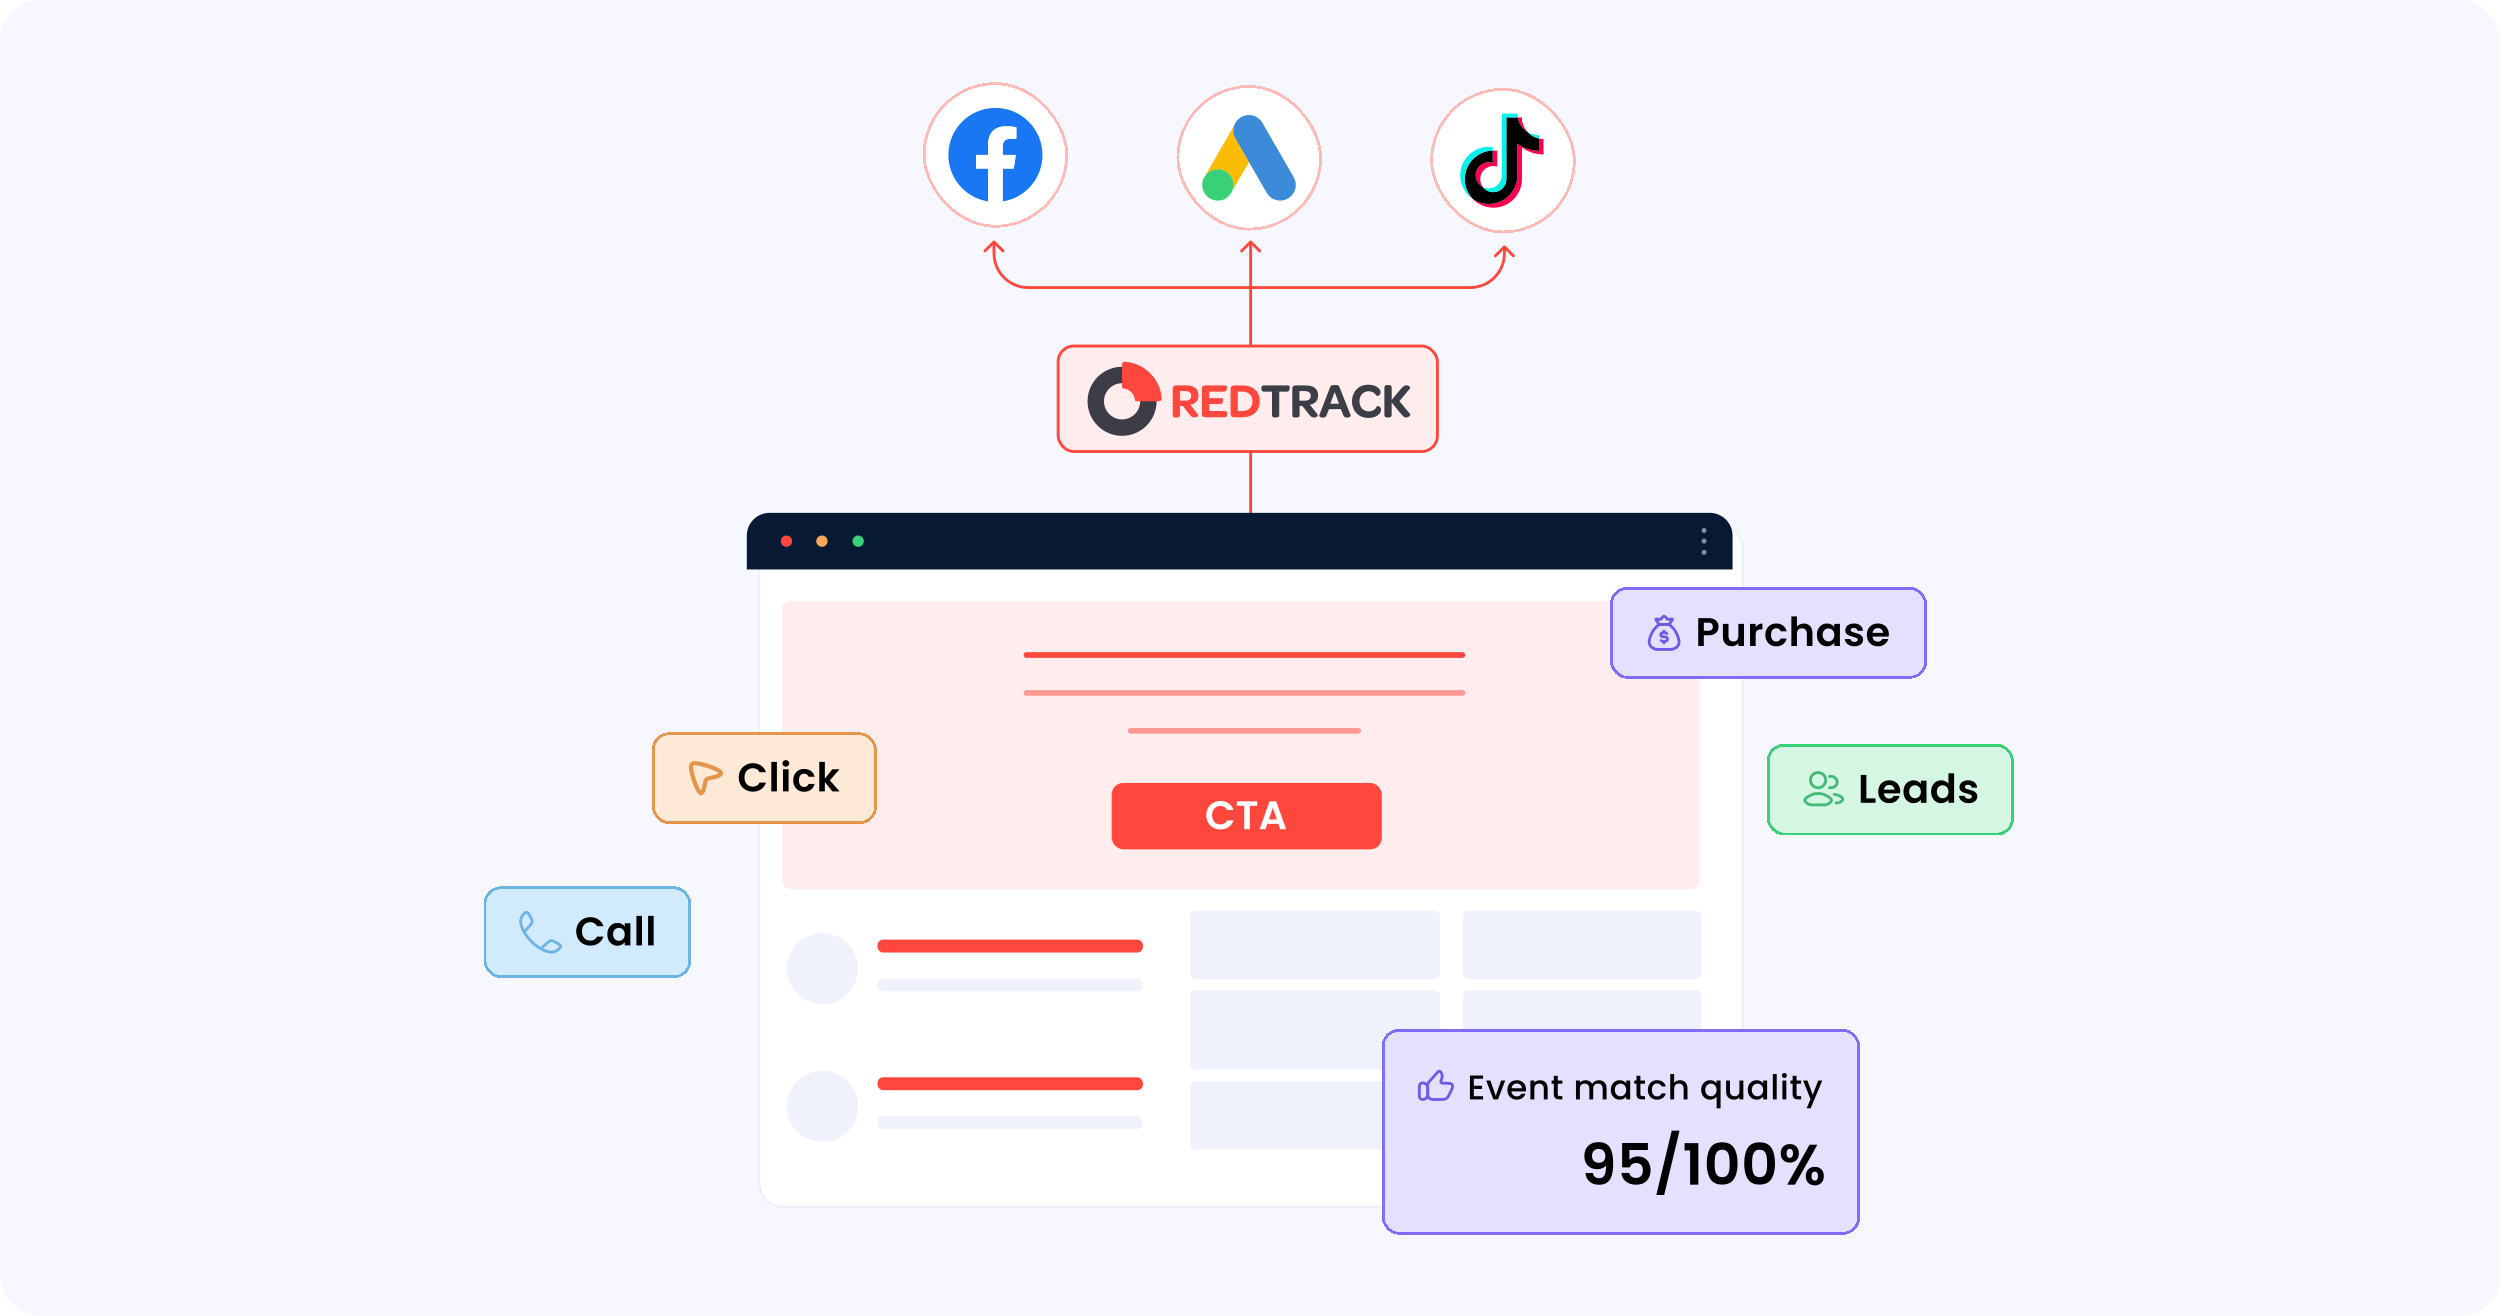 <svg width="760" height="400" viewBox="0 0 760 400" fill="none" xmlns="http://www.w3.org/2000/svg">
<rect x="0.5" y="0.5" width="759" height="399" rx="11.5" fill="#F6F7FF"/>
<rect x="0.5" y="0.5" width="759" height="399" rx="11.5" stroke="#F6F7FF"/>
<path d="M380.498 73.24C380.329 73.07 380.054 73.07 379.885 73.24L377.126 75.998C376.957 76.167 376.957 76.442 377.126 76.611C377.296 76.78 377.57 76.78 377.739 76.611L380.191 74.159L382.643 76.611C382.813 76.78 383.087 76.78 383.256 76.611C383.426 76.442 383.426 76.167 383.256 75.998L380.498 73.24ZM380.625 176.706V73.546H379.758V176.706H380.625Z" fill="#FF473D"/>
<rect x="321.678" y="105.188" width="115.296" height="32.075" rx="4.768" fill="#FFEDED"/>
<rect x="321.678" y="105.188" width="115.296" height="32.075" rx="4.768" stroke="#FF473D" stroke-width="0.867"/>
<g clip-path="url(#clip0_8273_14796)">
<path d="M384.479 119.076C383.822 119.076 383.465 118.897 383.465 118.272V117.915C383.465 117.318 383.822 117.153 384.479 117.153H391.167C391.838 117.153 392.152 117.318 392.077 117.915L392.03 118.272C391.959 118.897 391.616 119.076 390.96 119.076H388.888V126.118C388.888 126.776 388.532 126.911 387.907 126.911H387.592C386.982 126.911 386.682 126.776 386.682 126.118V119.076H384.479ZM423.069 126.061C423.069 126.718 422.745 126.911 422.087 126.911H421.773C421.177 126.911 420.852 126.718 420.852 126.061V117.922C420.852 117.25 421.177 117.053 421.773 117.053H422.087C422.745 117.053 423.073 117.25 423.073 117.922V121.577C423.736 120.795 426.135 117.707 426.814 117.332C427.037 117.208 427.285 117.135 427.54 117.118C428.54 117.118 428.779 117.907 428.611 118.115L425.422 121.934L428.7 125.915C428.893 126.15 428.343 126.911 427.493 126.911C427.251 126.908 427.013 126.843 426.802 126.723C426.233 126.396 423.683 123.085 423.076 122.356L423.069 126.061ZM415.971 116.95C418.549 116.95 419.709 118.379 419.709 119.144C419.709 119.908 419.22 120.366 418.742 120.366C418.599 120.379 418.46 120.309 418.385 120.187C418.141 119.793 417.797 119.471 417.388 119.254C416.979 119.037 416.519 118.932 416.057 118.951C414.446 118.951 413.272 120.187 413.272 121.991C413.272 123.796 414.446 125.05 416.1 125.05C417.217 125.05 418.174 124.525 418.499 123.585C418.546 123.494 418.649 123.429 418.753 123.438C419.335 123.438 419.824 123.796 419.824 124.585C419.824 125.657 418.645 127.047 415.96 127.047C409.333 127.047 409.35 116.95 415.971 116.95ZM407.634 124.378H403.999L403.328 126.136C403.254 126.393 403.093 126.615 402.873 126.765C402.652 126.915 402.386 126.983 402.121 126.958C401.571 126.958 400.886 126.672 401.093 126.136L404.356 117.711C404.595 117.086 404.792 117.057 405.784 117.057C406.777 117.057 406.963 117.086 407.213 117.711L410.551 126.136C410.762 126.672 410.076 126.958 409.523 126.958C409.257 126.983 408.992 126.914 408.772 126.764C408.551 126.614 408.39 126.392 408.316 126.136L407.634 124.378ZM407.07 122.735L405.742 119.186L404.42 122.738L407.07 122.735ZM400.493 125.915C400.789 126.272 400.493 126.911 399.422 126.911C398.783 126.911 398.454 126.629 397.961 126.018L395.905 123.406H395.073V126.118C395.073 126.761 394.716 126.911 394.101 126.911H393.773C393.195 126.911 392.866 126.911 392.866 126.118V118.172C392.866 117.396 393.298 117.161 394.012 117.161H396.869C399.404 117.161 400.7 118.233 400.7 120.187C400.7 121.738 399.836 122.781 398.2 123.045L400.493 125.915ZM396.708 121.798C397.886 121.798 398.465 121.23 398.465 120.337C398.465 119.444 397.868 118.89 396.662 118.89H395.023V121.798H396.708Z" fill="#3C3D47"/>
<path d="M365.375 125.821V118.189C365.375 117.414 365.822 117.16 366.536 117.16H372.095C372.781 117.16 373.063 117.292 372.988 117.875L372.931 118.361C372.856 118.972 372.481 119.075 371.795 119.075H367.611V121.03H370.903C371.528 121.03 371.931 121.101 371.842 121.655L371.753 122.191C371.663 122.759 371.26 122.834 370.649 122.834H367.611V124.949H372.02C372.734 124.949 373.049 125.039 373.049 125.621V126.114C373.049 126.725 372.72 126.857 372.02 126.857H366.536C365.822 126.857 365.375 126.629 365.375 125.821ZM374.091 125.614V118.246C374.091 117.457 374.584 117.174 375.269 117.174H377.712C380.975 117.174 382.943 118.961 382.943 121.976C382.943 124.992 380.915 126.85 377.64 126.85H375.312C374.37 126.85 374.091 126.433 374.091 125.614ZM364.151 125.914C364.451 126.271 364.151 126.911 363.08 126.911C362.437 126.911 362.109 126.629 361.619 126.018L359.563 123.406H358.716V126.118C358.716 126.761 358.359 126.911 357.749 126.911H357.42C356.838 126.911 356.51 126.911 356.51 126.118V118.171C356.51 117.396 356.945 117.16 357.66 117.16H360.516C363.048 117.16 364.344 118.232 364.344 120.186C364.344 121.737 363.48 122.781 361.844 123.045L364.151 125.914ZM360.366 121.798C361.544 121.798 362.126 121.23 362.126 120.337C362.126 119.443 361.53 118.889 360.341 118.889H358.702V121.798H360.366ZM377.64 124.956C379.565 124.956 380.74 123.885 380.74 121.976C380.74 120.069 379.565 119.054 377.673 119.054H376.284V124.956H377.64Z" fill="#FF473D"/>
<path fill-rule="evenodd" clip-rule="evenodd" d="M341.111 111.502C346.906 111.502 351.604 116.201 351.604 121.998C351.604 127.796 346.906 132.495 341.111 132.495C335.315 132.495 330.617 127.796 330.617 121.998C330.617 116.201 335.315 111.502 341.111 111.502ZM341.111 116.501C344.146 116.501 346.607 118.962 346.607 121.998C346.607 125.035 344.146 127.496 341.111 127.496C338.075 127.496 335.614 125.035 335.614 121.998C335.614 118.962 338.075 116.501 341.111 116.501Z" fill="#3C3D47"/>
<path fill-rule="evenodd" clip-rule="evenodd" d="M341.496 118.081C341.282 118.055 341.115 117.876 341.11 117.656V117.655V110.924C341.11 110.856 341.109 110.787 341.11 110.719C341.122 110.296 341.47 109.956 341.896 109.956C341.919 109.956 341.942 109.957 341.965 109.959C341.98 109.96 341.993 109.961 342.008 109.962C347.963 110.384 352.769 115.216 353.147 121.163C353.148 121.179 353.149 121.195 353.149 121.211C353.149 121.593 352.877 121.911 352.517 121.982C352.477 121.99 352.43 121.997 352.389 121.998L345.474 121.998H345.467H345.462C345.233 121.998 345.045 121.823 345.025 121.599C344.837 119.74 343.357 118.262 341.496 118.081L341.496 118.081Z" fill="#FF473D"/>
</g>
<g filter="url(#filter0_d_8273_14796)">
<rect x="280.5" y="25" width="44.211" height="44.211" rx="22.106" fill="white" shape-rendering="crispEdges"/>
<rect x="280.933" y="25.433" width="43.344" height="43.344" rx="21.672" stroke="#FA534B" stroke-opacity="0.4" stroke-width="0.867" shape-rendering="crispEdges"/>
<path d="M316.91 47.105C316.91 39.206 310.506 32.802 302.606 32.802C294.707 32.802 288.303 39.206 288.303 47.105C288.303 54.244 293.533 60.162 300.372 61.236V51.241H296.739V47.105H300.372V43.953C300.372 40.369 302.508 38.388 305.775 38.388C307.339 38.388 308.977 38.667 308.977 38.667V42.187H307.172C305.396 42.187 304.841 43.29 304.841 44.422V47.105H308.808L308.174 51.241H304.841V61.236C311.68 60.164 316.91 54.246 316.91 47.105Z" fill="#1977F3"/>
<path d="M308.174 51.241L308.807 47.105H304.841V44.422C304.841 43.292 305.394 42.187 307.172 42.187H308.976V38.667C308.976 38.667 307.339 38.388 305.774 38.388C302.507 38.388 300.371 40.367 300.371 43.953V47.105H296.738V51.241H300.371V61.236C301.099 61.351 301.845 61.409 302.606 61.409C303.366 61.409 304.112 61.349 304.841 61.236V51.241H308.174Z" fill="#FEFEFE"/>
</g>
<g filter="url(#filter1_d_8273_14796)">
<rect x="357.654" y="25.867" width="44.211" height="44.211" rx="22.106" fill="white" shape-rendering="crispEdges"/>
<rect x="358.088" y="26.301" width="43.344" height="43.344" rx="21.672" stroke="#FA534B" stroke-opacity="0.4" stroke-width="0.867" shape-rendering="crispEdges"/>
<path d="M375.144 38.244C375.419 37.522 375.797 36.857 376.359 36.318C378.605 34.129 382.319 34.679 383.844 37.43C384.99 39.516 386.205 41.557 387.386 43.62C389.358 47.047 391.352 50.475 393.301 53.914C394.94 56.791 393.163 60.425 389.908 60.918C387.913 61.216 386.045 60.299 385.013 58.51C383.282 55.496 381.54 52.481 379.809 49.478C379.775 49.409 379.729 49.352 379.683 49.294C379.499 49.145 379.419 48.927 379.305 48.733C378.537 47.38 377.746 46.039 376.978 44.697C376.485 43.826 375.969 42.967 375.476 42.095C375.029 41.316 374.823 40.468 374.845 39.574C374.88 39.115 374.937 38.657 375.144 38.244Z" fill="#3C8BD9"/>
<path d="M375.143 38.244C375.04 38.656 374.949 39.069 374.926 39.505C374.891 40.468 375.132 41.362 375.613 42.198C376.874 44.365 378.135 46.543 379.385 48.721C379.499 48.916 379.591 49.111 379.706 49.294C379.018 50.486 378.33 51.667 377.631 52.859C376.668 54.521 375.705 56.195 374.731 57.857C374.685 57.857 374.673 57.834 374.662 57.8C374.651 57.708 374.685 57.628 374.708 57.536C375.178 55.816 374.788 54.292 373.607 52.985C372.885 52.194 371.968 51.747 370.914 51.598C369.538 51.403 368.323 51.758 367.234 52.618C367.039 52.767 366.913 52.985 366.684 53.1C366.638 53.1 366.615 53.077 366.604 53.042C367.154 52.091 367.692 51.139 368.243 50.188C370.512 46.245 372.782 42.301 375.063 38.37C375.086 38.324 375.121 38.289 375.143 38.244Z" fill="#FABC04"/>
<path d="M366.649 53.077C366.867 52.882 367.073 52.676 367.302 52.492C370.088 50.291 374.272 51.885 374.879 55.37C375.028 56.206 374.948 57.009 374.696 57.811C374.684 57.88 374.673 57.937 374.65 58.006C374.547 58.189 374.455 58.384 374.341 58.568C373.32 60.253 371.819 61.09 369.847 60.963C367.589 60.803 365.812 59.106 365.503 56.86C365.354 55.771 365.571 54.751 366.133 53.81C366.248 53.604 366.385 53.421 366.511 53.215C366.569 53.169 366.546 53.077 366.649 53.077Z" fill="#38D178"/>
</g>
<g filter="url(#filter2_d_8273_14796)">
<rect x="434.805" y="26.734" width="44.211" height="44.211" rx="22.106" fill="white" shape-rendering="crispEdges"/>
<rect x="435.238" y="27.167" width="43.344" height="43.344" rx="21.672" stroke="#FA534B" stroke-opacity="0.4" stroke-width="0.867" shape-rendering="crispEdges"/>
<path d="M462.67 44.862C464.517 46.182 466.78 46.958 469.224 46.958V42.258C468.761 42.258 468.3 42.21 467.848 42.114V45.814C465.404 45.814 463.141 45.037 461.294 43.718V53.31C461.294 58.109 457.402 61.998 452.601 61.998C450.81 61.998 449.145 61.457 447.762 60.529C449.34 62.142 451.542 63.143 453.977 63.143C458.778 63.143 462.67 59.253 462.67 54.454V44.862H462.67ZM464.368 40.12C463.424 39.089 462.804 37.757 462.67 36.284V35.68H461.366C461.694 37.551 462.814 39.151 464.368 40.12ZM450.798 56.847C450.271 56.155 449.986 55.31 449.987 54.441C449.987 52.246 451.767 50.466 453.963 50.466C454.373 50.466 454.78 50.529 455.17 50.653V45.847C454.714 45.785 454.254 45.758 453.794 45.768V49.508C453.404 49.385 452.997 49.322 452.587 49.322C450.391 49.322 448.611 51.101 448.611 53.296C448.611 54.848 449.501 56.192 450.798 56.847Z" fill="#FF004F"/>
<path d="M461.293 43.718C463.14 45.037 465.403 45.814 467.847 45.814V42.114C466.483 41.823 465.275 41.111 464.367 40.12C462.813 39.151 461.693 37.551 461.365 35.68H457.939V54.454C457.931 56.643 456.154 58.415 453.962 58.415C452.671 58.415 451.524 57.8 450.797 56.847C449.499 56.192 448.61 54.848 448.61 53.296C448.61 51.102 450.39 49.322 452.586 49.322C453.007 49.322 453.412 49.388 453.793 49.508V45.768C449.076 45.865 445.283 49.717 445.283 54.454C445.283 56.819 446.228 58.963 447.761 60.529C449.144 61.457 450.809 61.998 452.6 61.998C457.401 61.998 461.293 58.108 461.293 53.31V43.718H461.293Z" fill="black"/>
<path d="M467.848 42.114V41.114C466.618 41.115 465.412 40.771 464.368 40.12C465.292 41.131 466.509 41.828 467.848 42.114ZM461.366 35.68C461.335 35.501 461.311 35.321 461.294 35.14V34.536H456.564V53.31C456.556 55.499 454.779 57.271 452.587 57.271C451.944 57.271 451.336 57.118 450.798 56.847C451.525 57.8 452.672 58.415 453.964 58.415C456.155 58.415 457.932 56.643 457.94 54.454V35.68H461.366ZM453.794 45.768V44.703C453.399 44.649 453 44.622 452.601 44.622C447.8 44.622 443.908 48.512 443.908 53.31C443.908 56.318 445.438 58.969 447.762 60.529C446.229 58.963 445.285 56.819 445.285 54.454C445.285 49.717 449.078 45.865 453.794 45.768Z" fill="#00F2EA"/>
</g>
<g filter="url(#filter3_d_8273_14796)">
<path d="M227.025 163.467C227.025 159.289 230.414 155.902 234.594 155.902H519.128C523.308 155.902 526.697 159.289 526.697 163.467V356.154C526.697 360.333 523.308 363.72 519.128 363.72H234.594C230.414 363.72 227.025 360.333 227.025 356.154V163.467Z" fill="white"/>
</g>
<g filter="url(#filter4_d_8273_14796)">
<path fill-rule="evenodd" clip-rule="evenodd" d="M519.128 156.532H234.594C230.762 156.532 227.656 159.637 227.656 163.467V356.154C227.656 359.985 230.762 363.089 234.594 363.089H519.128C522.96 363.089 526.066 359.985 526.066 356.154V163.467C526.066 159.637 522.96 156.532 519.128 156.532ZM234.594 155.902C230.414 155.902 227.025 159.289 227.025 163.467V356.154C227.025 360.333 230.414 363.72 234.594 363.72H519.128C523.308 363.72 526.697 360.333 526.697 356.154V163.467C526.697 159.289 523.308 155.902 519.128 155.902H234.594Z" fill="#EDEFF7"/>
</g>
<path d="M227.025 162.847C227.025 159.011 230.132 155.902 233.963 155.902H519.759C523.591 155.902 526.697 159.011 526.697 162.847V173.124H227.025V162.847Z" fill="#081A33"/>
<path d="M518.035 162.017C517.615 162.017 517.274 161.676 517.274 161.255C517.274 160.835 517.615 160.494 518.035 160.494C518.456 160.494 518.797 160.835 518.797 161.255C518.797 161.676 518.456 162.017 518.035 162.017Z" fill="white" fill-opacity="0.5"/>
<path d="M518.035 165.255C517.615 165.255 517.274 164.914 517.274 164.494C517.274 164.073 517.615 163.732 518.035 163.732C518.456 163.732 518.797 164.073 518.797 164.494C518.797 164.914 518.456 165.255 518.035 165.255Z" fill="white" fill-opacity="0.5"/>
<path d="M518.035 168.683C517.615 168.683 517.274 168.342 517.274 167.921C517.274 167.501 517.615 167.16 518.035 167.16C518.456 167.16 518.797 167.501 518.797 167.921C518.797 168.342 518.456 168.683 518.035 168.683Z" fill="white" fill-opacity="0.5"/>
<path d="M262.61 164.513C262.61 165.464 261.839 166.235 260.888 166.235C259.937 166.235 259.166 165.464 259.166 164.513C259.166 163.562 259.937 162.791 260.888 162.791C261.839 162.791 262.61 163.562 262.61 164.513Z" fill="#38D178"/>
<path d="M251.593 164.513C251.593 165.464 250.822 166.235 249.87 166.235C248.919 166.235 248.148 165.464 248.148 164.513C248.148 163.562 248.919 162.791 249.87 162.791C250.822 162.791 251.593 163.562 251.593 164.513Z" fill="#FCA757"/>
<path d="M240.803 164.513C240.803 165.464 240.032 166.235 239.081 166.235C238.13 166.235 237.359 165.464 237.359 164.513C237.359 163.562 238.13 162.791 239.081 162.791C240.032 162.791 240.803 163.562 240.803 164.513Z" fill="#FF473D"/>
<rect x="237.758" y="182.723" width="278.936" height="87.615" rx="2.601" fill="#FFEDED"/>
<rect x="361.773" y="276.846" width="76.016" height="20.732" rx="1.734" fill="#F0F2FB"/>
<rect x="361.773" y="301.033" width="76.016" height="24.187" rx="1.734" fill="#F0F2FB"/>
<rect x="361.773" y="328.676" width="76.016" height="20.732" rx="1.734" fill="#F0F2FB"/>
<rect x="444.703" y="276.846" width="72.561" height="20.732" rx="1.734" fill="#F0F2FB"/>
<rect x="444.703" y="301.033" width="72.561" height="24.187" rx="1.734" fill="#F0F2FB"/>
<rect x="444.703" y="328.676" width="72.561" height="20.732" rx="1.734" fill="#F0F2FB"/>
<rect x="266.756" y="285.633" width="80.702" height="3.937" rx="1.734" fill="#FF473D"/>
<rect x="266.756" y="297.443" width="80.702" height="3.937" rx="1.734" fill="#F0F2FB"/>
<circle cx="250.017" cy="294.491" r="10.826" fill="#F0F2FB"/>
<rect x="266.756" y="327.493" width="80.702" height="3.937" rx="1.734" fill="#FF473D"/>
<rect x="266.756" y="339.303" width="80.702" height="3.937" rx="1.734" fill="#F0F2FB"/>
<circle cx="250.017" cy="336.351" r="10.826" fill="#F0F2FB"/>
<rect x="337.949" y="238.023" width="82.121" height="20.17" rx="3.468" fill="#FF473D"/>
<path d="M366.705 247.823C366.705 246.99 366.891 246.245 367.263 245.59C367.644 244.926 368.157 244.413 368.805 244.049C369.46 243.676 370.192 243.49 371.001 243.49C371.948 243.49 372.777 243.733 373.489 244.219C374.201 244.704 374.699 245.376 374.982 246.233H373.028C372.834 245.829 372.559 245.525 372.203 245.323C371.855 245.121 371.45 245.02 370.989 245.02C370.496 245.02 370.055 245.137 369.666 245.371C369.286 245.598 368.987 245.922 368.768 246.342C368.558 246.763 368.453 247.257 368.453 247.823C368.453 248.381 368.558 248.875 368.768 249.304C368.987 249.724 369.286 250.052 369.666 250.287C370.055 250.513 370.496 250.627 370.989 250.627C371.45 250.627 371.855 250.525 372.203 250.323C372.559 250.113 372.834 249.805 373.028 249.401H374.982C374.699 250.267 374.201 250.942 373.489 251.428C372.785 251.905 371.956 252.144 371.001 252.144C370.192 252.144 369.46 251.962 368.805 251.597C368.157 251.225 367.644 250.712 367.263 250.056C366.891 249.401 366.705 248.656 366.705 247.823ZM382.198 243.6V244.971H379.941V252.071H378.242V244.971H375.984V243.6H382.198ZM388.632 250.457H385.258L384.7 252.071H382.916L385.962 243.587H387.94L390.987 252.071H389.19L388.632 250.457ZM388.171 249.097L386.945 245.554L385.719 249.097H388.171Z" fill="white"/>
<path d="M312.039 199.124H444.586" stroke="#FF473D" stroke-width="1.734" stroke-linecap="round"/>
<path opacity="0.5" d="M312.039 210.649H444.586" stroke="#FF473D" stroke-width="1.734" stroke-linecap="round"/>
<path opacity="0.5" d="M343.721 222.176H412.876" stroke="#FF473D" stroke-width="1.734" stroke-linecap="round"/>
<g filter="url(#filter5_d_8273_14796)">
<rect x="537.1" y="226.119" width="75.143" height="27.87" rx="5.201" fill="#D5F6E3" shape-rendering="crispEdges"/>
<rect x="537.533" y="226.552" width="74.276" height="27.003" rx="4.768" stroke="#38D178" stroke-width="0.867" shape-rendering="crispEdges"/>
<path d="M558.197 244.099H558.452C559.05 244.099 559.525 243.827 559.952 243.446C561.038 242.478 558.487 241.499 557.616 241.499M556.171 236.048C556.302 236.022 556.439 236.008 556.579 236.008C557.63 236.008 558.483 236.785 558.483 237.742C558.483 238.7 557.63 239.476 556.579 239.476C556.439 239.476 556.302 239.462 556.171 239.436M550.266 241.852C551.758 240.996 553.65 240.996 555.141 241.852C555.777 242.217 557.444 242.963 556.429 243.896C555.933 244.351 555.38 244.677 554.686 244.677H550.722C550.027 244.677 549.475 244.351 548.979 243.896C547.963 242.963 549.63 242.217 550.266 241.852ZM555.015 237.164C555.015 238.441 553.98 239.476 552.704 239.476C551.427 239.476 550.392 238.441 550.392 237.164C550.392 235.888 551.427 234.853 552.704 234.853C553.98 234.853 555.015 235.888 555.015 237.164Z" stroke="#45BA75" stroke-width="0.867" stroke-linecap="round"/>
<path d="M567.376 242.707H570.168V244.054H565.677V235.582H567.376V242.707ZM577.671 240.546C577.671 240.789 577.655 241.007 577.623 241.202H572.708C572.748 241.687 572.918 242.067 573.217 242.342C573.517 242.618 573.885 242.755 574.322 242.755C574.953 242.755 575.402 242.484 575.669 241.942H577.501C577.307 242.589 576.935 243.123 576.385 243.544C575.835 243.957 575.159 244.163 574.358 244.163C573.711 244.163 573.128 244.021 572.61 243.738C572.101 243.447 571.7 243.038 571.409 242.512C571.126 241.986 570.984 241.38 570.984 240.692C570.984 239.996 571.126 239.385 571.409 238.859C571.692 238.333 572.089 237.929 572.598 237.646C573.108 237.362 573.695 237.221 574.358 237.221C574.997 237.221 575.568 237.358 576.069 237.634C576.579 237.909 576.971 238.301 577.247 238.811C577.53 239.312 577.671 239.891 577.671 240.546ZM575.912 240.061C575.903 239.624 575.746 239.276 575.438 239.017C575.131 238.75 574.755 238.617 574.31 238.617C573.889 238.617 573.533 238.746 573.242 239.005C572.958 239.256 572.784 239.608 572.72 240.061H575.912ZM578.648 240.668C578.648 239.988 578.782 239.385 579.049 238.859C579.324 238.333 579.692 237.929 580.153 237.646C580.622 237.362 581.144 237.221 581.719 237.221C582.22 237.221 582.657 237.322 583.029 237.524C583.41 237.727 583.713 237.981 583.94 238.289V237.33H585.651V244.054H583.94V243.071C583.721 243.386 583.418 243.649 583.029 243.86C582.649 244.062 582.208 244.163 581.706 244.163C581.14 244.163 580.622 244.017 580.153 243.726C579.692 243.435 579.324 243.026 579.049 242.5C578.782 241.966 578.648 241.355 578.648 240.668ZM583.94 240.692C583.94 240.279 583.859 239.927 583.697 239.636C583.535 239.337 583.316 239.11 583.041 238.956C582.766 238.795 582.471 238.714 582.155 238.714C581.84 238.714 581.549 238.791 581.282 238.944C581.015 239.098 580.796 239.325 580.626 239.624C580.464 239.915 580.384 240.263 580.384 240.668C580.384 241.072 580.464 241.428 580.626 241.736C580.796 242.035 581.015 242.266 581.282 242.427C581.557 242.589 581.848 242.67 582.155 242.67C582.471 242.67 582.766 242.593 583.041 242.44C583.316 242.278 583.535 242.051 583.697 241.76C583.859 241.461 583.94 241.105 583.94 240.692ZM587.047 240.668C587.047 239.988 587.18 239.385 587.447 238.859C587.722 238.333 588.094 237.929 588.564 237.646C589.033 237.362 589.555 237.221 590.129 237.221C590.566 237.221 590.983 237.318 591.379 237.512C591.776 237.698 592.091 237.949 592.326 238.265V235.073H594.049V244.054H592.326V243.059C592.116 243.39 591.82 243.657 591.44 243.86C591.06 244.062 590.619 244.163 590.117 244.163C589.551 244.163 589.033 244.017 588.564 243.726C588.094 243.435 587.722 243.026 587.447 242.5C587.18 241.966 587.047 241.355 587.047 240.668ZM592.338 240.692C592.338 240.279 592.257 239.927 592.095 239.636C591.934 239.337 591.715 239.11 591.44 238.956C591.165 238.795 590.87 238.714 590.554 238.714C590.239 238.714 589.947 238.791 589.68 238.944C589.413 239.098 589.195 239.325 589.025 239.624C588.863 239.915 588.782 240.263 588.782 240.668C588.782 241.072 588.863 241.428 589.025 241.736C589.195 242.035 589.413 242.266 589.68 242.427C589.955 242.589 590.247 242.67 590.554 242.67C590.87 242.67 591.165 242.593 591.44 242.44C591.715 242.278 591.934 242.051 592.095 241.76C592.257 241.461 592.338 241.105 592.338 240.692ZM598.455 244.163C597.905 244.163 597.411 244.066 596.975 243.872C596.538 243.669 596.19 243.398 595.931 243.059C595.68 242.719 595.542 242.342 595.518 241.93H597.229C597.262 242.189 597.387 242.403 597.606 242.573C597.832 242.743 598.111 242.828 598.443 242.828C598.767 242.828 599.018 242.763 599.196 242.634C599.382 242.504 599.475 242.338 599.475 242.136C599.475 241.918 599.361 241.756 599.135 241.651C598.916 241.537 598.564 241.416 598.079 241.287C597.577 241.165 597.165 241.04 596.841 240.91C596.525 240.781 596.25 240.583 596.016 240.316C595.789 240.049 595.676 239.689 595.676 239.236C595.676 238.863 595.781 238.524 595.991 238.216C596.21 237.909 596.517 237.666 596.914 237.488C597.318 237.31 597.792 237.221 598.334 237.221C599.135 237.221 599.774 237.423 600.251 237.828C600.729 238.224 600.992 238.762 601.04 239.442H599.414C599.39 239.175 599.276 238.964 599.074 238.811C598.88 238.649 598.617 238.568 598.285 238.568C597.978 238.568 597.739 238.625 597.569 238.738C597.407 238.851 597.326 239.009 597.326 239.211C597.326 239.438 597.44 239.612 597.666 239.733C597.893 239.846 598.245 239.964 598.722 240.085C599.208 240.206 599.608 240.332 599.924 240.461C600.239 240.591 600.51 240.793 600.737 241.068C600.971 241.335 601.093 241.691 601.101 242.136C601.101 242.525 600.992 242.872 600.773 243.18C600.563 243.487 600.255 243.73 599.851 243.908C599.454 244.078 598.989 244.163 598.455 244.163Z" fill="black"/>
</g>
<g filter="url(#filter6_d_8273_14796)">
<rect x="198.146" y="222.651" width="68.409" height="27.87" rx="5.201" fill="#FFEAD7" shape-rendering="crispEdges"/>
<rect x="198.58" y="223.085" width="67.543" height="27.003" rx="4.768" stroke="#E6964C" stroke-width="0.867" shape-rendering="crispEdges"/>
<path d="M214.492 237.486C214.61 236.952 214.746 236.805 215.256 236.662C216.104 236.424 219.161 236.074 219.169 234.934C219.175 233.929 211.327 231.176 210.283 232.3C209.265 233.397 212.113 241.18 213.084 241.137M214.492 237.486C213.96 239.907 213.693 241.11 213.084 241.137M214.492 237.486C214.599 237.001 214.721 236.836 215.123 236.702M213.084 241.137C212.167 241.178 209.574 234.234 210.149 232.541" stroke="#E6964C" stroke-width="1.3" stroke-linecap="round"/>
<path d="M224.577 236.339C224.577 235.505 224.763 234.761 225.135 234.106C225.516 233.442 226.029 232.928 226.677 232.564C227.332 232.192 228.064 232.006 228.873 232.006C229.82 232.006 230.649 232.249 231.361 232.734C232.073 233.22 232.571 233.891 232.854 234.749H230.9C230.706 234.344 230.431 234.041 230.075 233.839C229.727 233.636 229.322 233.535 228.861 233.535C228.368 233.535 227.927 233.652 227.538 233.887C227.158 234.114 226.859 234.437 226.64 234.858C226.43 235.279 226.325 235.772 226.325 236.339C226.325 236.897 226.43 237.39 226.64 237.819C226.859 238.24 227.158 238.568 227.538 238.802C227.927 239.029 228.368 239.142 228.861 239.142C229.322 239.142 229.727 239.041 230.075 238.839C230.431 238.628 230.706 238.321 230.9 237.916H232.854C232.571 238.782 232.073 239.458 231.361 239.943C230.657 240.421 229.828 240.659 228.873 240.659C228.064 240.659 227.332 240.477 226.677 240.113C226.029 239.741 225.516 239.227 225.135 238.572C224.763 237.916 224.577 237.172 224.577 236.339ZM236.178 231.605V240.586H234.479V231.605H236.178ZM238.892 233.062C238.592 233.062 238.342 232.969 238.139 232.783C237.945 232.589 237.848 232.35 237.848 232.067C237.848 231.783 237.945 231.549 238.139 231.363C238.342 231.169 238.592 231.071 238.892 231.071C239.191 231.071 239.438 231.169 239.632 231.363C239.834 231.549 239.935 231.783 239.935 232.067C239.935 232.35 239.834 232.589 239.632 232.783C239.438 232.969 239.191 233.062 238.892 233.062ZM239.729 233.863V240.586H238.03V233.863H239.729ZM241.144 237.225C241.144 236.529 241.286 235.922 241.569 235.404C241.852 234.878 242.245 234.474 242.746 234.191C243.248 233.899 243.822 233.754 244.47 233.754C245.303 233.754 245.991 233.964 246.533 234.385C247.083 234.797 247.451 235.38 247.637 236.132H245.805C245.708 235.841 245.542 235.615 245.307 235.453C245.081 235.283 244.797 235.198 244.458 235.198C243.972 235.198 243.588 235.376 243.305 235.732C243.021 236.08 242.88 236.577 242.88 237.225C242.88 237.864 243.021 238.361 243.305 238.717C243.588 239.065 243.972 239.239 244.458 239.239C245.145 239.239 245.594 238.932 245.805 238.317H247.637C247.451 239.045 247.083 239.624 246.533 240.052C245.983 240.481 245.295 240.696 244.47 240.696C243.822 240.696 243.248 240.554 242.746 240.271C242.245 239.98 241.852 239.575 241.569 239.057C241.286 238.531 241.144 237.92 241.144 237.225ZM253.036 240.586L250.755 237.722V240.586H249.055V231.605H250.755V236.715L253.012 233.863H255.221L252.259 237.237L255.245 240.586H253.036Z" fill="black"/>
</g>
<g filter="url(#filter7_d_8273_14796)">
<rect x="147" y="269.463" width="63.143" height="27.87" rx="5.201" fill="#D2EBFC" shape-rendering="crispEdges"/>
<rect x="147.433" y="269.897" width="62.276" height="27.003" rx="4.768" stroke="#6CB3E6" stroke-width="0.867" shape-rendering="crispEdges"/>
<g clip-path="url(#clip1_8273_14796)">
<path d="M170.01 287.064L170.221 286.685L170.01 287.064ZM170.218 288.151L170.554 288.424L170.218 288.151ZM166.155 286.837L166.439 287.164L166.155 286.837ZM169.059 286.534L168.848 286.913V286.913L169.059 286.534ZM167.025 289.409L166.94 289.834L167.025 289.409ZM160.673 277.726L160.294 277.937V277.937L160.673 277.726ZM159.586 277.518L159.312 277.182V277.182L159.586 277.518ZM160.899 281.582L161.226 281.867V281.867L160.899 281.582ZM161.202 278.677L161.581 278.466L161.202 278.677ZM158.328 280.711L158.753 280.626L158.328 280.711ZM157.903 280.797C158.079 281.672 158.373 282.535 158.972 283.579L159.724 283.148C159.173 282.186 158.911 281.411 158.753 280.626L157.903 280.797ZM159.675 283.648L161.226 281.867L160.573 281.297L159.021 283.079L159.675 283.648ZM161.581 278.466L161.051 277.515L160.294 277.937L160.824 278.888L161.581 278.466ZM167.111 288.984C166.325 288.825 165.55 288.564 164.588 288.012L164.157 288.764C165.202 289.363 166.065 289.657 166.94 289.834L167.111 288.984ZM164.657 288.715L166.439 287.164L165.87 286.51L164.088 288.061L164.657 288.715ZM168.848 286.913L169.799 287.443L170.221 286.685L169.271 286.156L168.848 286.913ZM158.972 283.579C160.175 285.677 162.058 287.56 164.157 288.764L164.588 288.012C162.622 286.885 160.85 285.112 159.724 283.148L158.972 283.579ZM166.439 287.164C166.772 286.874 166.995 286.681 167.183 286.551C167.362 286.428 167.474 286.387 167.575 286.377L167.485 285.515C167.187 285.546 166.936 285.668 166.69 285.838C166.453 286.002 166.188 286.233 165.87 286.51L166.439 287.164ZM169.271 286.156C168.902 285.95 168.595 285.778 168.329 285.667C168.053 285.551 167.783 285.484 167.485 285.515L167.575 286.377C167.676 286.366 167.794 286.383 167.994 286.467C168.205 286.555 168.463 286.698 168.848 286.913L169.271 286.156ZM161.226 281.867C161.503 281.549 161.735 281.284 161.899 281.046C162.069 280.8 162.191 280.55 162.222 280.252L161.36 280.162C161.349 280.263 161.309 280.375 161.185 280.554C161.055 280.742 160.862 280.965 160.573 281.297L161.226 281.867ZM160.824 278.888C161.039 279.273 161.182 279.531 161.27 279.742C161.354 279.943 161.37 280.06 161.36 280.162L162.222 280.252C162.253 279.954 162.185 279.683 162.069 279.407C161.958 279.141 161.786 278.834 161.581 278.466L160.824 278.888ZM169.882 287.877C169.196 288.718 168.15 289.193 167.111 288.984L166.94 289.834C168.357 290.12 169.709 289.461 170.554 288.424L169.882 287.877ZM159.312 277.182C158.275 278.027 157.617 279.38 157.903 280.797L158.753 280.626C158.543 279.587 159.018 278.54 159.86 277.854L159.312 277.182ZM169.799 287.443C169.919 287.51 169.959 287.585 169.969 287.634C169.978 287.679 169.975 287.763 169.882 287.877L170.554 288.424C170.785 288.142 170.888 287.799 170.818 287.459C170.748 287.122 170.522 286.853 170.221 286.685L169.799 287.443ZM161.051 277.515C160.884 277.215 160.614 276.988 160.278 276.919C159.938 276.848 159.595 276.952 159.312 277.182L159.86 277.854C159.974 277.761 160.057 277.758 160.102 277.768C160.151 277.778 160.227 277.817 160.294 277.937L161.051 277.515Z" fill="#6CB3E6"/>
</g>
<path d="M175.165 283.151C175.165 282.317 175.351 281.573 175.723 280.918C176.104 280.254 176.617 279.74 177.265 279.376C177.92 279.004 178.652 278.818 179.461 278.818C180.408 278.818 181.237 279.061 181.949 279.546C182.661 280.032 183.159 280.703 183.442 281.561H181.488C181.294 281.156 181.019 280.853 180.663 280.651C180.315 280.448 179.91 280.347 179.449 280.347C178.956 280.347 178.515 280.464 178.126 280.699C177.746 280.926 177.447 281.249 177.228 281.67C177.018 282.091 176.913 282.584 176.913 283.151C176.913 283.709 177.018 284.203 177.228 284.631C177.447 285.052 177.746 285.38 178.126 285.614C178.515 285.841 178.956 285.954 179.449 285.954C179.91 285.954 180.315 285.853 180.663 285.651C181.019 285.44 181.294 285.133 181.488 284.728H183.442C183.159 285.594 182.661 286.27 181.949 286.755C181.245 287.233 180.416 287.471 179.461 287.471C178.652 287.471 177.92 287.289 177.265 286.925C176.617 286.553 176.104 286.039 175.723 285.384C175.351 284.728 175.165 283.984 175.165 283.151ZM184.63 284.012C184.63 283.333 184.763 282.73 185.03 282.204C185.305 281.678 185.674 281.274 186.135 280.99C186.604 280.707 187.126 280.566 187.7 280.566C188.202 280.566 188.639 280.667 189.011 280.869C189.391 281.071 189.695 281.326 189.921 281.634V280.675H191.633V287.398H189.921V286.415C189.703 286.731 189.399 286.994 189.011 287.204C188.631 287.407 188.19 287.508 187.688 287.508C187.122 287.508 186.604 287.362 186.135 287.071C185.674 286.779 185.305 286.371 185.03 285.845C184.763 285.311 184.63 284.7 184.63 284.012ZM189.921 284.037C189.921 283.624 189.84 283.272 189.679 282.981C189.517 282.681 189.298 282.455 189.023 282.301C188.748 282.139 188.453 282.058 188.137 282.058C187.822 282.058 187.53 282.135 187.263 282.289C186.996 282.443 186.778 282.669 186.608 282.969C186.446 283.26 186.365 283.608 186.365 284.012C186.365 284.417 186.446 284.773 186.608 285.08C186.778 285.38 186.996 285.61 187.263 285.772C187.538 285.934 187.83 286.015 188.137 286.015C188.453 286.015 188.748 285.938 189.023 285.784C189.298 285.622 189.517 285.396 189.679 285.105C189.84 284.805 189.921 284.449 189.921 284.037ZM195.164 278.417V287.398H193.465V278.417H195.164ZM198.716 278.417V287.398H197.017V278.417H198.716Z" fill="black"/>
</g>
<path d="M302.48 73.239C302.311 73.07 302.037 73.07 301.867 73.239L299.109 75.998C298.94 76.167 298.94 76.442 299.109 76.611C299.278 76.78 299.553 76.78 299.722 76.611L302.174 74.159L304.626 76.611C304.795 76.78 305.069 76.78 305.239 76.611C305.408 76.442 305.408 76.167 305.239 75.998L302.48 73.239ZM457.653 74.725C457.484 74.556 457.21 74.556 457.041 74.725L454.282 77.484C454.113 77.653 454.113 77.928 454.282 78.097C454.451 78.266 454.726 78.266 454.895 78.097L457.347 75.645L459.799 78.097C459.968 78.266 460.243 78.266 460.412 78.097C460.581 77.928 460.581 77.653 460.412 77.484L457.653 74.725ZM301.74 73.546V77.013H302.607V73.546H301.74ZM312.576 87.85H446.944V86.983H312.576V87.85ZM457.78 77.013V75.032H456.914V77.013H457.78ZM446.944 87.85C452.929 87.85 457.78 82.998 457.78 77.013H456.914C456.914 82.519 452.45 86.983 446.944 86.983V87.85ZM301.74 77.013C301.74 82.998 306.592 87.85 312.576 87.85V86.983C307.071 86.983 302.607 82.519 302.607 77.013H301.74Z" fill="#FF473D"/>
<g filter="url(#filter8_d_8273_14796)">
<rect x="489.422" y="178.44" width="96.409" height="27.87" rx="5.201" fill="#E4E0FF" shape-rendering="crispEdges"/>
<rect x="489.855" y="178.873" width="95.543" height="27.003" rx="4.768" stroke="#806CFE" stroke-width="0.867" shape-rendering="crispEdges"/>
<g clip-path="url(#clip2_8273_14796)">
<path d="M510.413 194.82C510.081 192.823 509.048 191.336 508.15 190.463C507.889 190.208 507.758 190.081 507.469 189.964C507.18 189.846 506.932 189.846 506.436 189.846H505.346C504.85 189.846 504.602 189.846 504.313 189.964C504.024 190.081 503.894 190.208 503.632 190.463C502.734 191.336 501.701 192.823 501.369 194.82C501.122 196.306 502.492 197.431 504.024 197.431H507.758C509.29 197.431 510.66 196.306 510.413 194.82Z" stroke="#6E5CE6" stroke-width="0.867" stroke-linecap="round"/>
<path d="M506.282 191.869C506.282 191.63 506.088 191.436 505.848 191.436C505.609 191.436 505.415 191.63 505.415 191.869L506.282 191.869ZM505.415 195.409C505.415 195.648 505.609 195.842 505.848 195.842C506.088 195.842 506.282 195.648 506.282 195.409H505.415ZM506.348 192.89C506.492 193.081 506.764 193.118 506.955 192.973C507.145 192.828 507.183 192.556 507.038 192.365L506.348 192.89ZM505.295 194.409C505.116 194.249 504.842 194.264 504.683 194.443C504.523 194.621 504.538 194.895 504.717 195.055L505.295 194.409ZM505.848 193.155C505.524 193.155 505.389 193.101 505.343 193.071C505.327 193.06 505.326 193.055 505.325 193.053C505.323 193.049 505.314 193.027 505.314 192.976H504.447C504.447 193.284 504.56 193.588 504.859 193.79C505.121 193.966 505.469 194.022 505.848 194.022V193.155ZM505.314 192.976C505.314 192.949 505.328 192.889 505.422 192.82C505.515 192.752 505.664 192.696 505.848 192.696V191.829C505.498 191.829 505.164 191.933 504.907 192.123C504.65 192.312 504.447 192.609 504.447 192.976H505.314ZM506.47 194.302C506.47 194.36 506.457 194.391 506.447 194.409C506.436 194.428 506.415 194.452 506.371 194.478C506.275 194.536 506.1 194.582 505.848 194.582V195.449C506.179 195.449 506.532 195.393 506.818 195.222C507.13 195.034 507.337 194.72 507.337 194.302H506.47ZM505.848 194.022C506.176 194.022 506.335 194.072 506.403 194.117C506.429 194.134 506.44 194.149 506.448 194.164C506.457 194.183 506.47 194.224 506.47 194.302H507.337C507.337 193.932 507.199 193.601 506.877 193.391C506.593 193.206 506.224 193.155 505.848 193.155V194.022ZM506.282 192.263L506.282 191.869L505.415 191.869L505.415 192.263L506.282 192.263ZM505.415 195.016V195.409H506.282V195.016H505.415ZM505.848 192.696C506.106 192.696 506.28 192.802 506.348 192.89L507.038 192.365C506.773 192.018 506.316 191.829 505.848 191.829V192.696ZM505.848 194.582C505.589 194.582 505.393 194.497 505.295 194.409L504.717 195.055C505.004 195.312 505.419 195.449 505.848 195.449V194.582Z" fill="#6E5CE6"/>
<path d="M503.493 188.553C503.389 188.401 503.238 188.195 503.55 188.148C503.871 188.1 504.204 188.32 504.531 188.315C504.826 188.311 504.976 188.18 505.138 187.993C505.308 187.796 505.571 187.318 505.892 187.318C506.213 187.318 506.476 187.796 506.646 187.993C506.807 188.18 506.958 188.311 507.253 188.315C507.579 188.32 507.912 188.1 508.234 188.148C508.546 188.195 508.395 188.401 508.29 188.553L507.819 189.24C507.617 189.534 507.516 189.68 507.305 189.763C507.094 189.846 506.821 189.846 506.275 189.846H505.508C504.963 189.846 504.69 189.846 504.479 189.763C504.267 189.68 504.167 189.534 503.965 189.24L503.493 188.553Z" stroke="#6E5CE6" stroke-width="0.867"/>
</g>
<path d="M522.443 190.525C522.443 190.978 522.333 191.403 522.115 191.8C521.905 192.196 521.569 192.516 521.108 192.758C520.654 193.001 520.08 193.122 519.384 193.122H517.964V196.375H516.265V187.904H519.384C520.04 187.904 520.598 188.017 521.059 188.244C521.52 188.47 521.864 188.782 522.091 189.178C522.325 189.575 522.443 190.024 522.443 190.525ZM519.311 191.751C519.781 191.751 520.129 191.646 520.355 191.435C520.582 191.217 520.695 190.914 520.695 190.525C520.695 189.7 520.234 189.287 519.311 189.287H517.964V191.751H519.311ZM530.17 189.651V196.375H528.458V195.525C528.24 195.817 527.953 196.047 527.597 196.217C527.249 196.379 526.869 196.46 526.456 196.46C525.93 196.46 525.465 196.351 525.06 196.132C524.656 195.906 524.336 195.578 524.101 195.149C523.875 194.712 523.762 194.194 523.762 193.596V189.651H525.461V193.353C525.461 193.887 525.594 194.3 525.861 194.591C526.128 194.874 526.492 195.016 526.954 195.016C527.423 195.016 527.791 194.874 528.058 194.591C528.325 194.3 528.458 193.887 528.458 193.353V189.651H530.17ZM533.719 190.695C533.937 190.339 534.22 190.06 534.568 189.858C534.924 189.655 535.329 189.554 535.782 189.554V191.338H535.333C534.799 191.338 534.394 191.464 534.119 191.715C533.852 191.965 533.719 192.402 533.719 193.025V196.375H532.02V189.651H533.719V190.695ZM536.663 193.013C536.663 192.317 536.804 191.711 537.087 191.193C537.371 190.667 537.763 190.262 538.265 189.979C538.766 189.688 539.341 189.542 539.988 189.542C540.821 189.542 541.509 189.753 542.051 190.173C542.601 190.586 542.97 191.168 543.156 191.921H541.323C541.226 191.63 541.06 191.403 540.826 191.241C540.599 191.071 540.316 190.986 539.976 190.986C539.49 190.986 539.106 191.164 538.823 191.52C538.54 191.868 538.398 192.366 538.398 193.013C538.398 193.652 538.54 194.15 538.823 194.506C539.106 194.854 539.49 195.028 539.976 195.028C540.664 195.028 541.113 194.72 541.323 194.105H543.156C542.97 194.834 542.601 195.412 542.051 195.841C541.501 196.27 540.813 196.484 539.988 196.484C539.341 196.484 538.766 196.343 538.265 196.059C537.763 195.768 537.371 195.364 537.087 194.846C536.804 194.32 536.663 193.709 536.663 193.013ZM548.36 189.554C548.87 189.554 549.323 189.668 549.72 189.894C550.116 190.113 550.424 190.44 550.642 190.877C550.869 191.306 550.982 191.824 550.982 192.431V196.375H549.283V192.661C549.283 192.127 549.149 191.719 548.882 191.435C548.615 191.144 548.251 190.999 547.79 190.999C547.321 190.999 546.949 191.144 546.673 191.435C546.406 191.719 546.273 192.127 546.273 192.661V196.375H544.574V187.394H546.273V190.489C546.491 190.198 546.783 189.971 547.147 189.809C547.511 189.639 547.915 189.554 548.36 189.554ZM552.334 192.989C552.334 192.309 552.468 191.707 552.735 191.181C553.01 190.655 553.378 190.25 553.839 189.967C554.308 189.684 554.83 189.542 555.405 189.542C555.906 189.542 556.343 189.643 556.715 189.846C557.096 190.048 557.399 190.303 557.626 190.61V189.651H559.337V196.375H557.626V195.392C557.407 195.707 557.104 195.97 556.715 196.181C556.335 196.383 555.894 196.484 555.392 196.484C554.826 196.484 554.308 196.339 553.839 196.047C553.378 195.756 553.01 195.347 552.735 194.822C552.468 194.288 552.334 193.677 552.334 192.989ZM557.626 193.013C557.626 192.601 557.545 192.249 557.383 191.957C557.221 191.658 557.003 191.431 556.727 191.278C556.452 191.116 556.157 191.035 555.842 191.035C555.526 191.035 555.235 191.112 554.968 191.266C554.701 191.419 554.482 191.646 554.312 191.945C554.151 192.236 554.07 192.584 554.07 192.989C554.07 193.393 554.151 193.749 554.312 194.057C554.482 194.356 554.701 194.587 554.968 194.749C555.243 194.911 555.534 194.991 555.842 194.991C556.157 194.991 556.452 194.915 556.727 194.761C557.003 194.599 557.221 194.372 557.383 194.081C557.545 193.782 557.626 193.426 557.626 193.013ZM563.743 196.484C563.192 196.484 562.699 196.387 562.262 196.193C561.825 195.991 561.477 195.72 561.218 195.38C560.967 195.04 560.83 194.664 560.806 194.251H562.517C562.549 194.51 562.675 194.724 562.893 194.894C563.12 195.064 563.399 195.149 563.73 195.149C564.054 195.149 564.305 195.084 564.483 194.955C564.669 194.826 564.762 194.66 564.762 194.457C564.762 194.239 564.649 194.077 564.422 193.972C564.204 193.859 563.852 193.737 563.366 193.608C562.865 193.487 562.452 193.361 562.128 193.232C561.813 193.102 561.538 192.904 561.303 192.637C561.077 192.37 560.963 192.01 560.963 191.557C560.963 191.185 561.069 190.845 561.279 190.537C561.497 190.23 561.805 189.987 562.201 189.809C562.606 189.631 563.079 189.542 563.621 189.542C564.422 189.542 565.061 189.744 565.539 190.149C566.016 190.545 566.279 191.084 566.328 191.763H564.701C564.677 191.496 564.564 191.286 564.362 191.132C564.167 190.97 563.904 190.889 563.573 190.889C563.265 190.889 563.027 190.946 562.857 191.059C562.695 191.173 562.614 191.33 562.614 191.533C562.614 191.759 562.727 191.933 562.954 192.054C563.18 192.168 563.532 192.285 564.01 192.406C564.495 192.528 564.896 192.653 565.211 192.783C565.527 192.912 565.798 193.114 566.024 193.389C566.259 193.656 566.38 194.012 566.388 194.457C566.388 194.846 566.279 195.194 566.061 195.501C565.85 195.809 565.543 196.051 565.138 196.229C564.742 196.399 564.277 196.484 563.743 196.484ZM574.207 192.868C574.207 193.11 574.191 193.329 574.158 193.523H569.243C569.283 194.008 569.453 194.389 569.753 194.664C570.052 194.939 570.42 195.076 570.857 195.076C571.488 195.076 571.937 194.805 572.204 194.263H574.037C573.843 194.911 573.47 195.445 572.92 195.865C572.37 196.278 571.694 196.484 570.893 196.484C570.246 196.484 569.664 196.343 569.146 196.059C568.636 195.768 568.236 195.36 567.944 194.834C567.661 194.308 567.52 193.701 567.52 193.013C567.52 192.317 567.661 191.707 567.944 191.181C568.228 190.655 568.624 190.25 569.134 189.967C569.643 189.684 570.23 189.542 570.893 189.542C571.533 189.542 572.103 189.68 572.605 189.955C573.114 190.23 573.507 190.622 573.782 191.132C574.065 191.634 574.207 192.212 574.207 192.868ZM572.447 192.382C572.439 191.945 572.281 191.597 571.974 191.338C571.666 191.071 571.29 190.938 570.845 190.938C570.424 190.938 570.068 191.067 569.777 191.326C569.494 191.577 569.32 191.929 569.255 192.382H572.447Z" fill="black"/>
</g>
<g filter="url(#filter9_d_8273_14796)">
<rect x="420.07" y="312.808" width="145.409" height="62.546" rx="5.201" fill="#E4E0FF" shape-rendering="crispEdges"/>
<rect x="420.504" y="313.241" width="144.542" height="61.679" rx="4.768" stroke="#806CFE" stroke-width="0.867" shape-rendering="crispEdges"/>
<g clip-path="url(#clip3_8273_14796)">
<path d="M431.484 330.21C431.484 329.652 431.937 329.199 432.496 329.199C433.334 329.199 434.013 329.878 434.013 330.716V332.739C434.013 333.577 433.334 334.256 432.496 334.256C431.937 334.256 431.484 333.803 431.484 333.244V330.21Z" stroke="#6E5CE6" stroke-width="0.867" stroke-linecap="round" stroke-linejoin="round"/>
<path d="M438.3 327.837L438.166 328.272C438.055 328.628 438 328.806 438.043 328.947C438.077 329.061 438.152 329.159 438.255 329.224C438.382 329.303 438.574 329.303 438.958 329.303H439.162C440.462 329.303 441.112 329.303 441.419 329.688C441.454 329.732 441.485 329.779 441.512 329.828C441.748 330.257 441.48 330.835 440.943 331.991C440.45 333.052 440.204 333.582 439.746 333.894C439.702 333.925 439.656 333.953 439.61 333.98C439.128 334.256 438.532 334.256 437.338 334.256H437.08C435.634 334.256 434.911 334.256 434.462 333.821C434.013 333.386 434.013 332.685 434.013 331.284V330.792C434.013 330.056 434.013 329.688 434.143 329.351C434.274 329.014 434.524 328.737 435.025 328.183L437.093 325.892C437.145 325.835 437.171 325.806 437.194 325.786C437.408 325.6 437.737 325.621 437.924 325.832C437.944 325.855 437.966 325.887 438.01 325.95C438.078 326.05 438.112 326.099 438.142 326.149C438.409 326.589 438.489 327.113 438.367 327.61C438.354 327.665 438.336 327.722 438.3 327.837Z" stroke="#6E5CE6" stroke-width="0.867" stroke-linecap="round" stroke-linejoin="round"/>
</g>
<path d="M448.042 327.938V330.06H450.539V331.027H448.042V333.243H450.851V334.21H446.856V326.97H450.851V327.938H448.042ZM454.701 333.149L456.324 328.479H457.582L455.398 334.21H453.983L451.809 328.479H453.078L454.701 333.149ZM463.906 331.204C463.906 331.419 463.892 331.613 463.864 331.787H459.484C459.519 332.244 459.689 332.612 459.994 332.889C460.299 333.167 460.674 333.305 461.118 333.305C461.756 333.305 462.206 333.038 462.47 332.504H463.749C463.576 333.031 463.261 333.465 462.803 333.805C462.352 334.138 461.79 334.304 461.118 334.304C460.57 334.304 460.077 334.183 459.64 333.94C459.21 333.69 458.871 333.344 458.621 332.9C458.378 332.449 458.257 331.929 458.257 331.339C458.257 330.75 458.375 330.233 458.611 329.789C458.853 329.339 459.19 328.992 459.62 328.749C460.057 328.506 460.556 328.385 461.118 328.385C461.659 328.385 462.141 328.503 462.564 328.739C462.987 328.974 463.316 329.307 463.552 329.737C463.788 330.16 463.906 330.649 463.906 331.204ZM462.668 330.83C462.661 330.393 462.505 330.042 462.199 329.779C461.894 329.515 461.516 329.384 461.066 329.384C460.656 329.384 460.306 329.515 460.015 329.779C459.724 330.036 459.55 330.386 459.495 330.83H462.668ZM468.138 328.385C468.589 328.385 468.991 328.479 469.345 328.666C469.705 328.853 469.986 329.13 470.187 329.498C470.388 329.866 470.489 330.309 470.489 330.83V334.21H469.313V331.006C469.313 330.493 469.185 330.101 468.928 329.831C468.672 329.554 468.322 329.415 467.878 329.415C467.434 329.415 467.08 329.554 466.817 329.831C466.56 330.101 466.432 330.493 466.432 331.006V334.21H465.246V328.479H466.432V329.134C466.626 328.898 466.872 328.714 467.17 328.583C467.476 328.451 467.798 328.385 468.138 328.385ZM473.559 329.446V332.619C473.559 332.834 473.607 332.99 473.704 333.087C473.808 333.177 473.982 333.222 474.224 333.222H474.952V334.21H474.016C473.482 334.21 473.073 334.086 472.789 333.836C472.504 333.586 472.362 333.181 472.362 332.619V329.446H471.686V328.479H472.362V327.053H473.559V328.479H474.952V329.446H473.559ZM486.033 328.385C486.484 328.385 486.886 328.479 487.24 328.666C487.6 328.853 487.881 329.13 488.082 329.498C488.29 329.866 488.394 330.309 488.394 330.83V334.21H487.219V331.006C487.219 330.493 487.091 330.101 486.834 329.831C486.577 329.554 486.227 329.415 485.783 329.415C485.34 329.415 484.986 329.554 484.722 329.831C484.466 330.101 484.337 330.493 484.337 331.006V334.21H483.162V331.006C483.162 330.493 483.034 330.101 482.777 329.831C482.52 329.554 482.17 329.415 481.726 329.415C481.283 329.415 480.929 329.554 480.665 329.831C480.409 330.101 480.28 330.493 480.28 331.006V334.21H479.094V328.479H480.28V329.134C480.475 328.898 480.721 328.714 481.019 328.583C481.317 328.451 481.636 328.385 481.976 328.385C482.434 328.385 482.843 328.482 483.204 328.676C483.564 328.87 483.842 329.151 484.036 329.519C484.209 329.172 484.48 328.898 484.847 328.697C485.215 328.489 485.61 328.385 486.033 328.385ZM489.682 331.319C489.682 330.743 489.799 330.233 490.035 329.789C490.278 329.345 490.604 329.002 491.013 328.759C491.429 328.51 491.887 328.385 492.386 328.385C492.837 328.385 493.229 328.475 493.562 328.655C493.902 328.829 494.172 329.047 494.373 329.311V328.479H495.57V334.21H494.373V333.357C494.172 333.628 493.898 333.853 493.551 334.034C493.205 334.214 492.809 334.304 492.365 334.304C491.873 334.304 491.422 334.179 491.013 333.93C490.604 333.673 490.278 333.319 490.035 332.869C489.799 332.411 489.682 331.894 489.682 331.319ZM494.373 331.339C494.373 330.944 494.29 330.601 494.124 330.309C493.964 330.018 493.753 329.796 493.489 329.644C493.225 329.491 492.941 329.415 492.636 329.415C492.331 329.415 492.046 329.491 491.783 329.644C491.519 329.789 491.304 330.008 491.138 330.299C490.978 330.583 490.899 330.923 490.899 331.319C490.899 331.714 490.978 332.061 491.138 332.359C491.304 332.657 491.519 332.886 491.783 333.045C492.053 333.198 492.338 333.274 492.636 333.274C492.941 333.274 493.225 333.198 493.489 333.045C493.753 332.893 493.964 332.671 494.124 332.38C494.29 332.081 494.373 331.735 494.373 331.339ZM498.684 329.446V332.619C498.684 332.834 498.733 332.99 498.83 333.087C498.934 333.177 499.107 333.222 499.35 333.222H500.078V334.21H499.142C498.608 334.21 498.199 334.086 497.914 333.836C497.63 333.586 497.488 333.181 497.488 332.619V329.446H496.812V328.479H497.488V327.053H498.684V328.479H500.078V329.446H498.684ZM500.949 331.339C500.949 330.75 501.067 330.233 501.303 329.789C501.546 329.339 501.878 328.992 502.301 328.749C502.725 328.506 503.21 328.385 503.758 328.385C504.451 328.385 505.024 328.551 505.474 328.884C505.932 329.21 506.241 329.678 506.4 330.289H505.121C505.017 330.004 504.85 329.782 504.621 329.623C504.392 329.463 504.105 329.384 503.758 329.384C503.272 329.384 502.884 329.557 502.593 329.904C502.308 330.244 502.166 330.722 502.166 331.339C502.166 331.957 502.308 332.439 502.593 332.785C502.884 333.132 503.272 333.305 503.758 333.305C504.444 333.305 504.899 333.004 505.121 332.4H506.4C506.234 332.983 505.922 333.448 505.464 333.794C505.006 334.134 504.437 334.304 503.758 334.304C503.21 334.304 502.725 334.183 502.301 333.94C501.878 333.69 501.546 333.344 501.303 332.9C501.067 332.449 500.949 331.929 500.949 331.339ZM510.72 328.385C511.157 328.385 511.545 328.479 511.885 328.666C512.232 328.853 512.502 329.13 512.697 329.498C512.898 329.866 512.998 330.309 512.998 330.83V334.21H511.823V331.006C511.823 330.493 511.694 330.101 511.438 329.831C511.181 329.554 510.831 329.415 510.387 329.415C509.943 329.415 509.59 329.554 509.326 329.831C509.07 330.101 508.941 330.493 508.941 331.006V334.21H507.755V326.512H508.941V329.144C509.142 328.902 509.395 328.714 509.701 328.583C510.013 328.451 510.353 328.385 510.72 328.385ZM517.165 331.319C517.165 330.743 517.283 330.233 517.518 329.789C517.761 329.345 518.087 329.002 518.496 328.759C518.912 328.51 519.374 328.385 519.88 328.385C520.324 328.385 520.715 328.475 521.055 328.655C521.402 328.836 521.669 329.054 521.856 329.311V328.479H523.053V336.936H521.856V333.378C521.669 333.635 521.399 333.853 521.045 334.034C520.691 334.214 520.289 334.304 519.838 334.304C519.346 334.304 518.895 334.179 518.486 333.93C518.084 333.673 517.761 333.319 517.518 332.869C517.283 332.411 517.165 331.894 517.165 331.319ZM521.856 331.339C521.856 330.944 521.773 330.601 521.607 330.309C521.447 330.018 521.236 329.796 520.972 329.644C520.709 329.491 520.424 329.415 520.119 329.415C519.814 329.415 519.53 329.491 519.266 329.644C519.002 329.789 518.788 330.008 518.621 330.299C518.462 330.583 518.382 330.923 518.382 331.319C518.382 331.714 518.462 332.061 518.621 332.359C518.788 332.657 519.002 332.886 519.266 333.045C519.537 333.198 519.821 333.274 520.119 333.274C520.424 333.274 520.709 333.198 520.972 333.045C521.236 332.893 521.447 332.671 521.607 332.38C521.773 332.081 521.856 331.735 521.856 331.339ZM529.975 328.479V334.21H528.789V333.534C528.601 333.77 528.355 333.957 528.05 334.096C527.752 334.228 527.433 334.294 527.093 334.294C526.642 334.294 526.237 334.2 525.876 334.013C525.522 333.826 525.241 333.548 525.033 333.181C524.832 332.813 524.732 332.369 524.732 331.849V328.479H525.907V331.672C525.907 332.185 526.035 332.581 526.292 332.858C526.549 333.129 526.899 333.264 527.343 333.264C527.787 333.264 528.137 333.129 528.393 332.858C528.657 332.581 528.789 332.185 528.789 331.672V328.479H529.975ZM531.317 331.319C531.317 330.743 531.435 330.233 531.671 329.789C531.914 329.345 532.24 329.002 532.649 328.759C533.065 328.51 533.523 328.385 534.022 328.385C534.473 328.385 534.865 328.475 535.198 328.655C535.537 328.829 535.808 329.047 536.009 329.311V328.479H537.205V334.21H536.009V333.357C535.808 333.628 535.534 333.853 535.187 334.034C534.84 334.214 534.445 334.304 534.001 334.304C533.509 334.304 533.058 334.179 532.649 333.93C532.24 333.673 531.914 333.319 531.671 332.869C531.435 332.411 531.317 331.894 531.317 331.319ZM536.009 331.339C536.009 330.944 535.926 330.601 535.759 330.309C535.6 330.018 535.388 329.796 535.125 329.644C534.861 329.491 534.577 329.415 534.272 329.415C533.967 329.415 533.682 329.491 533.419 329.644C533.155 329.789 532.94 330.008 532.774 330.299C532.614 330.583 532.534 330.923 532.534 331.319C532.534 331.714 532.614 332.061 532.774 332.359C532.94 332.657 533.155 332.886 533.419 333.045C533.689 333.198 533.973 333.274 534.272 333.274C534.577 333.274 534.861 333.198 535.125 333.045C535.388 332.893 535.6 332.671 535.759 332.38C535.926 332.081 536.009 331.735 536.009 331.339ZM540.122 326.512V334.21H538.936V326.512H540.122ZM542.456 327.719C542.241 327.719 542.061 327.646 541.915 327.501C541.769 327.355 541.696 327.175 541.696 326.96C541.696 326.745 541.769 326.564 541.915 326.419C542.061 326.273 542.241 326.2 542.456 326.2C542.664 326.2 542.841 326.273 542.986 326.419C543.132 326.564 543.205 326.745 543.205 326.96C543.205 327.175 543.132 327.355 542.986 327.501C542.841 327.646 542.664 327.719 542.456 327.719ZM543.038 328.479V334.21H541.853V328.479H543.038ZM546.152 329.446V332.619C546.152 332.834 546.201 332.99 546.298 333.087C546.402 333.177 546.575 333.222 546.818 333.222H547.546V334.21H546.61C546.076 334.21 545.667 334.086 545.383 333.836C545.098 333.586 544.956 333.181 544.956 332.619V329.446H544.28V328.479H544.956V327.053H546.152V328.479H547.546V329.446H546.152ZM553.972 328.479L550.456 336.905H549.229L550.394 334.117L548.137 328.479H549.458L551.07 332.848L552.745 328.479H553.972Z" fill="black"/>
<path d="M484.248 356.591C484.34 357.1 484.548 357.493 484.872 357.77C485.207 358.036 485.652 358.169 486.207 358.169C486.924 358.169 487.444 357.874 487.767 357.285C488.091 356.684 488.253 355.678 488.253 354.268C487.987 354.638 487.611 354.927 487.126 355.135C486.652 355.343 486.138 355.447 485.583 355.447C484.843 355.447 484.173 355.297 483.572 354.996C482.982 354.684 482.514 354.228 482.167 353.627C481.82 353.014 481.647 352.274 481.647 351.407C481.647 350.124 482.029 349.107 482.791 348.356C483.554 347.593 484.594 347.212 485.912 347.212C487.553 347.212 488.709 347.737 489.38 348.789C490.062 349.841 490.403 351.425 490.403 353.54C490.403 355.042 490.27 356.273 490.004 357.233C489.75 358.192 489.305 358.92 488.669 359.417C488.045 359.914 487.189 360.163 486.103 360.163C485.248 360.163 484.519 360.001 483.918 359.677C483.317 359.342 482.855 358.909 482.531 358.377C482.219 357.834 482.04 357.239 481.994 356.591H484.248ZM486.086 353.47C486.687 353.47 487.16 353.286 487.507 352.916C487.854 352.546 488.027 352.049 488.027 351.425C488.027 350.743 487.842 350.217 487.473 349.847C487.114 349.465 486.623 349.275 485.999 349.275C485.375 349.275 484.878 349.471 484.508 349.864C484.149 350.246 483.97 350.754 483.97 351.39C483.97 352.003 484.144 352.505 484.49 352.898C484.849 353.28 485.38 353.47 486.086 353.47ZM500.961 349.604H495.344V352.569C495.586 352.268 495.933 352.026 496.384 351.841C496.835 351.644 497.314 351.546 497.823 351.546C498.748 351.546 499.505 351.748 500.094 352.153C500.684 352.557 501.111 353.077 501.377 353.713C501.643 354.337 501.776 355.008 501.776 355.724C501.776 357.054 501.394 358.123 500.632 358.932C499.88 359.741 498.805 360.146 497.407 360.146C496.089 360.146 495.037 359.816 494.251 359.157C493.465 358.498 493.02 357.637 492.916 356.574H495.274C495.378 357.036 495.609 357.406 495.968 357.684C496.338 357.961 496.806 358.1 497.372 358.1C498.054 358.1 498.568 357.886 498.915 357.458C499.262 357.03 499.435 356.464 499.435 355.759C499.435 355.042 499.256 354.499 498.898 354.129C498.551 353.748 498.037 353.557 497.355 353.557C496.869 353.557 496.465 353.679 496.141 353.921C495.817 354.164 495.586 354.488 495.448 354.892H493.124V347.472H500.961V349.604ZM510.576 343.727L505.895 363.284H503.519L508.2 343.727H510.576ZM512.107 349.743V347.506H516.286V360.146H513.789V349.743H512.107ZM518.857 353.661C518.857 351.662 519.215 350.095 519.932 348.963C520.66 347.83 521.862 347.264 523.538 347.264C525.214 347.264 526.41 347.83 527.127 348.963C527.855 350.095 528.219 351.662 528.219 353.661C528.219 355.672 527.855 357.25 527.127 358.394C526.41 359.539 525.214 360.111 523.538 360.111C521.862 360.111 520.66 359.539 519.932 358.394C519.215 357.25 518.857 355.672 518.857 353.661ZM525.827 353.661C525.827 352.806 525.769 352.089 525.653 351.511C525.549 350.922 525.33 350.442 524.994 350.072C524.671 349.702 524.185 349.517 523.538 349.517C522.891 349.517 522.399 349.702 522.064 350.072C521.741 350.442 521.521 350.922 521.405 351.511C521.301 352.089 521.249 352.806 521.249 353.661C521.249 354.54 521.301 355.279 521.405 355.88C521.509 356.47 521.729 356.95 522.064 357.319C522.399 357.678 522.891 357.857 523.538 357.857C524.185 357.857 524.677 357.678 525.012 357.319C525.347 356.95 525.567 356.47 525.671 355.88C525.775 355.279 525.827 354.54 525.827 353.661ZM530.239 353.661C530.239 351.662 530.597 350.095 531.314 348.963C532.042 347.83 533.244 347.264 534.92 347.264C536.596 347.264 537.792 347.83 538.509 348.963C539.237 350.095 539.601 351.662 539.601 353.661C539.601 355.672 539.237 357.25 538.509 358.394C537.792 359.539 536.596 360.111 534.92 360.111C533.244 360.111 532.042 359.539 531.314 358.394C530.597 357.25 530.239 355.672 530.239 353.661ZM537.209 353.661C537.209 352.806 537.151 352.089 537.035 351.511C536.931 350.922 536.712 350.442 536.376 350.072C536.053 349.702 535.567 349.517 534.92 349.517C534.273 349.517 533.781 349.702 533.446 350.072C533.123 350.442 532.903 350.922 532.787 351.511C532.683 352.089 532.631 352.806 532.631 353.661C532.631 354.54 532.683 355.279 532.787 355.88C532.891 356.47 533.111 356.95 533.446 357.319C533.781 357.678 534.273 357.857 534.92 357.857C535.567 357.857 536.059 357.678 536.394 357.319C536.729 356.95 536.949 356.47 537.053 355.88C537.157 355.279 537.209 354.54 537.209 353.661ZM541.343 350.61C541.343 349.731 541.598 349.044 542.106 348.547C542.626 348.05 543.291 347.801 544.1 347.801C544.909 347.801 545.568 348.05 546.077 348.547C546.597 349.044 546.857 349.731 546.857 350.61C546.857 351.5 546.597 352.193 546.077 352.69C545.568 353.187 544.909 353.436 544.1 353.436C543.291 353.436 542.626 353.187 542.106 352.69C541.598 352.193 541.343 351.5 541.343 350.61ZM552.474 348.009L545.66 360.146H543.303L550.099 348.009H552.474ZM544.083 349.257C543.447 349.257 543.129 349.708 543.129 350.61C543.129 351.523 543.447 351.979 544.083 351.979C544.395 351.979 544.638 351.87 544.811 351.65C544.984 351.419 545.071 351.072 545.071 350.61C545.071 349.708 544.742 349.257 544.083 349.257ZM548.955 357.528C548.955 356.637 549.209 355.95 549.718 355.464C550.238 354.967 550.902 354.719 551.711 354.719C552.52 354.719 553.174 354.967 553.671 355.464C554.179 355.95 554.433 356.637 554.433 357.528C554.433 358.418 554.179 359.111 553.671 359.608C553.174 360.105 552.52 360.354 551.711 360.354C550.891 360.354 550.226 360.105 549.718 359.608C549.209 359.111 548.955 358.418 548.955 357.528ZM551.694 356.175C551.035 356.175 550.706 356.626 550.706 357.528C550.706 358.441 551.035 358.897 551.694 358.897C552.341 358.897 552.665 358.441 552.665 357.528C552.665 356.626 552.341 356.175 551.694 356.175Z" fill="black"/>
</g>
<defs>
<filter id="filter0_d_8273_14796" x="275.299" y="19.799" width="54.614" height="54.614" filterUnits="userSpaceOnUse" color-interpolation-filters="sRGB">
<feFlood flood-opacity="0" result="BackgroundImageFix"/>
<feColorMatrix in="SourceAlpha" type="matrix" values="0 0 0 0 0 0 0 0 0 0 0 0 0 0 0 0 0 0 127 0" result="hardAlpha"/>
<feOffset/>
<feGaussianBlur stdDeviation="2.601"/>
<feComposite in2="hardAlpha" operator="out"/>
<feColorMatrix type="matrix" values="0 0 0 0 0.679 0 0 0 0 0.134 0 0 0 0 0.134 0 0 0 0.1 0"/>
<feBlend mode="normal" in2="BackgroundImageFix" result="effect1_dropShadow_8273_14796"/>
<feBlend mode="normal" in="SourceGraphic" in2="effect1_dropShadow_8273_14796" result="shape"/>
</filter>
<filter id="filter1_d_8273_14796" x="352.453" y="20.666" width="54.614" height="54.614" filterUnits="userSpaceOnUse" color-interpolation-filters="sRGB">
<feFlood flood-opacity="0" result="BackgroundImageFix"/>
<feColorMatrix in="SourceAlpha" type="matrix" values="0 0 0 0 0 0 0 0 0 0 0 0 0 0 0 0 0 0 127 0" result="hardAlpha"/>
<feOffset/>
<feGaussianBlur stdDeviation="2.601"/>
<feComposite in2="hardAlpha" operator="out"/>
<feColorMatrix type="matrix" values="0 0 0 0 0.679 0 0 0 0 0.134 0 0 0 0 0.134 0 0 0 0.1 0"/>
<feBlend mode="normal" in2="BackgroundImageFix" result="effect1_dropShadow_8273_14796"/>
<feBlend mode="normal" in="SourceGraphic" in2="effect1_dropShadow_8273_14796" result="shape"/>
</filter>
<filter id="filter2_d_8273_14796" x="429.603" y="21.533" width="54.614" height="54.614" filterUnits="userSpaceOnUse" color-interpolation-filters="sRGB">
<feFlood flood-opacity="0" result="BackgroundImageFix"/>
<feColorMatrix in="SourceAlpha" type="matrix" values="0 0 0 0 0 0 0 0 0 0 0 0 0 0 0 0 0 0 127 0" result="hardAlpha"/>
<feOffset/>
<feGaussianBlur stdDeviation="2.601"/>
<feComposite in2="hardAlpha" operator="out"/>
<feColorMatrix type="matrix" values="0 0 0 0 0.679 0 0 0 0 0.134 0 0 0 0 0.134 0 0 0 0.1 0"/>
<feBlend mode="normal" in2="BackgroundImageFix" result="effect1_dropShadow_8273_14796"/>
<feBlend mode="normal" in="SourceGraphic" in2="effect1_dropShadow_8273_14796" result="shape"/>
</filter>
<filter id="filter3_d_8273_14796" x="218.356" y="147.233" width="323.945" height="232.091" filterUnits="userSpaceOnUse" color-interpolation-filters="sRGB">
<feFlood flood-opacity="0" result="BackgroundImageFix"/>
<feColorMatrix in="SourceAlpha" type="matrix" values="0 0 0 0 0 0 0 0 0 0 0 0 0 0 0 0 0 0 127 0" result="hardAlpha"/>
<feOffset dx="3.468" dy="3.468"/>
<feGaussianBlur stdDeviation="6.068"/>
<feComposite in2="hardAlpha" operator="out"/>
<feColorMatrix type="matrix" values="0 0 0 0 0.13 0 0 0 0 0.126 0 0 0 0 0.126 0 0 0 0.1 0"/>
<feBlend mode="normal" in2="BackgroundImageFix" result="effect1_dropShadow_8273_14796"/>
<feBlend mode="normal" in="SourceGraphic" in2="effect1_dropShadow_8273_14796" result="shape"/>
</filter>
<filter id="filter4_d_8273_14796" x="218.356" y="147.233" width="323.945" height="232.091" filterUnits="userSpaceOnUse" color-interpolation-filters="sRGB">
<feFlood flood-opacity="0" result="BackgroundImageFix"/>
<feColorMatrix in="SourceAlpha" type="matrix" values="0 0 0 0 0 0 0 0 0 0 0 0 0 0 0 0 0 0 127 0" result="hardAlpha"/>
<feOffset dx="3.468" dy="3.468"/>
<feGaussianBlur stdDeviation="6.068"/>
<feComposite in2="hardAlpha" operator="out"/>
<feColorMatrix type="matrix" values="0 0 0 0 0.13 0 0 0 0 0.126 0 0 0 0 0.126 0 0 0 0.1 0"/>
<feBlend mode="normal" in2="BackgroundImageFix" result="effect1_dropShadow_8273_14796"/>
<feBlend mode="normal" in="SourceGraphic" in2="effect1_dropShadow_8273_14796" result="shape"/>
</filter>
<filter id="filter5_d_8273_14796" x="531.898" y="220.917" width="85.545" height="38.273" filterUnits="userSpaceOnUse" color-interpolation-filters="sRGB">
<feFlood flood-opacity="0" result="BackgroundImageFix"/>
<feColorMatrix in="SourceAlpha" type="matrix" values="0 0 0 0 0 0 0 0 0 0 0 0 0 0 0 0 0 0 127 0" result="hardAlpha"/>
<feOffset/>
<feGaussianBlur stdDeviation="2.601"/>
<feComposite in2="hardAlpha" operator="out"/>
<feColorMatrix type="matrix" values="0 0 0 0 0.41 0 0 0 0 0.055 0 0 0 0 0.055 0 0 0 0.1 0"/>
<feBlend mode="normal" in2="BackgroundImageFix" result="effect1_dropShadow_8273_14796"/>
<feBlend mode="normal" in="SourceGraphic" in2="effect1_dropShadow_8273_14796" result="shape"/>
</filter>
<filter id="filter6_d_8273_14796" x="192.945" y="217.45" width="78.813" height="38.273" filterUnits="userSpaceOnUse" color-interpolation-filters="sRGB">
<feFlood flood-opacity="0" result="BackgroundImageFix"/>
<feColorMatrix in="SourceAlpha" type="matrix" values="0 0 0 0 0 0 0 0 0 0 0 0 0 0 0 0 0 0 127 0" result="hardAlpha"/>
<feOffset/>
<feGaussianBlur stdDeviation="2.601"/>
<feComposite in2="hardAlpha" operator="out"/>
<feColorMatrix type="matrix" values="0 0 0 0 0.41 0 0 0 0 0.055 0 0 0 0 0.055 0 0 0 0.1 0"/>
<feBlend mode="normal" in2="BackgroundImageFix" result="effect1_dropShadow_8273_14796"/>
<feBlend mode="normal" in="SourceGraphic" in2="effect1_dropShadow_8273_14796" result="shape"/>
</filter>
<filter id="filter7_d_8273_14796" x="141.799" y="264.262" width="73.545" height="38.273" filterUnits="userSpaceOnUse" color-interpolation-filters="sRGB">
<feFlood flood-opacity="0" result="BackgroundImageFix"/>
<feColorMatrix in="SourceAlpha" type="matrix" values="0 0 0 0 0 0 0 0 0 0 0 0 0 0 0 0 0 0 127 0" result="hardAlpha"/>
<feOffset/>
<feGaussianBlur stdDeviation="2.601"/>
<feComposite in2="hardAlpha" operator="out"/>
<feColorMatrix type="matrix" values="0 0 0 0 0.41 0 0 0 0 0.055 0 0 0 0 0.055 0 0 0 0.1 0"/>
<feBlend mode="normal" in2="BackgroundImageFix" result="effect1_dropShadow_8273_14796"/>
<feBlend mode="normal" in="SourceGraphic" in2="effect1_dropShadow_8273_14796" result="shape"/>
</filter>
<filter id="filter8_d_8273_14796" x="484.221" y="173.239" width="106.813" height="38.273" filterUnits="userSpaceOnUse" color-interpolation-filters="sRGB">
<feFlood flood-opacity="0" result="BackgroundImageFix"/>
<feColorMatrix in="SourceAlpha" type="matrix" values="0 0 0 0 0 0 0 0 0 0 0 0 0 0 0 0 0 0 127 0" result="hardAlpha"/>
<feOffset/>
<feGaussianBlur stdDeviation="2.601"/>
<feComposite in2="hardAlpha" operator="out"/>
<feColorMatrix type="matrix" values="0 0 0 0 0.41 0 0 0 0 0.055 0 0 0 0 0.055 0 0 0 0.1 0"/>
<feBlend mode="normal" in2="BackgroundImageFix" result="effect1_dropShadow_8273_14796"/>
<feBlend mode="normal" in="SourceGraphic" in2="effect1_dropShadow_8273_14796" result="shape"/>
</filter>
<filter id="filter9_d_8273_14796" x="414.869" y="307.606" width="155.813" height="72.949" filterUnits="userSpaceOnUse" color-interpolation-filters="sRGB">
<feFlood flood-opacity="0" result="BackgroundImageFix"/>
<feColorMatrix in="SourceAlpha" type="matrix" values="0 0 0 0 0 0 0 0 0 0 0 0 0 0 0 0 0 0 127 0" result="hardAlpha"/>
<feOffset/>
<feGaussianBlur stdDeviation="2.601"/>
<feComposite in2="hardAlpha" operator="out"/>
<feColorMatrix type="matrix" values="0 0 0 0 0.41 0 0 0 0 0.055 0 0 0 0 0.055 0 0 0 0.1 0"/>
<feBlend mode="normal" in2="BackgroundImageFix" result="effect1_dropShadow_8273_14796"/>
<feBlend mode="normal" in="SourceGraphic" in2="effect1_dropShadow_8273_14796" result="shape"/>
</filter>
<clipPath id="clip0_8273_14796">
<rect width="98.825" height="22.539" fill="white" transform="translate(329.912 109.956)"/>
</clipPath>
<clipPath id="clip1_8273_14796">
<rect width="13.87" height="13.87" fill="white" transform="translate(157.402 276.463)"/>
</clipPath>
<clipPath id="clip2_8273_14796">
<rect width="12.136" height="12.136" fill="white" transform="translate(499.824 186.307)"/>
</clipPath>
<clipPath id="clip3_8273_14796">
<rect width="12.136" height="12.136" fill="white" transform="translate(430.473 324.142)"/>
</clipPath>
</defs>
</svg>
